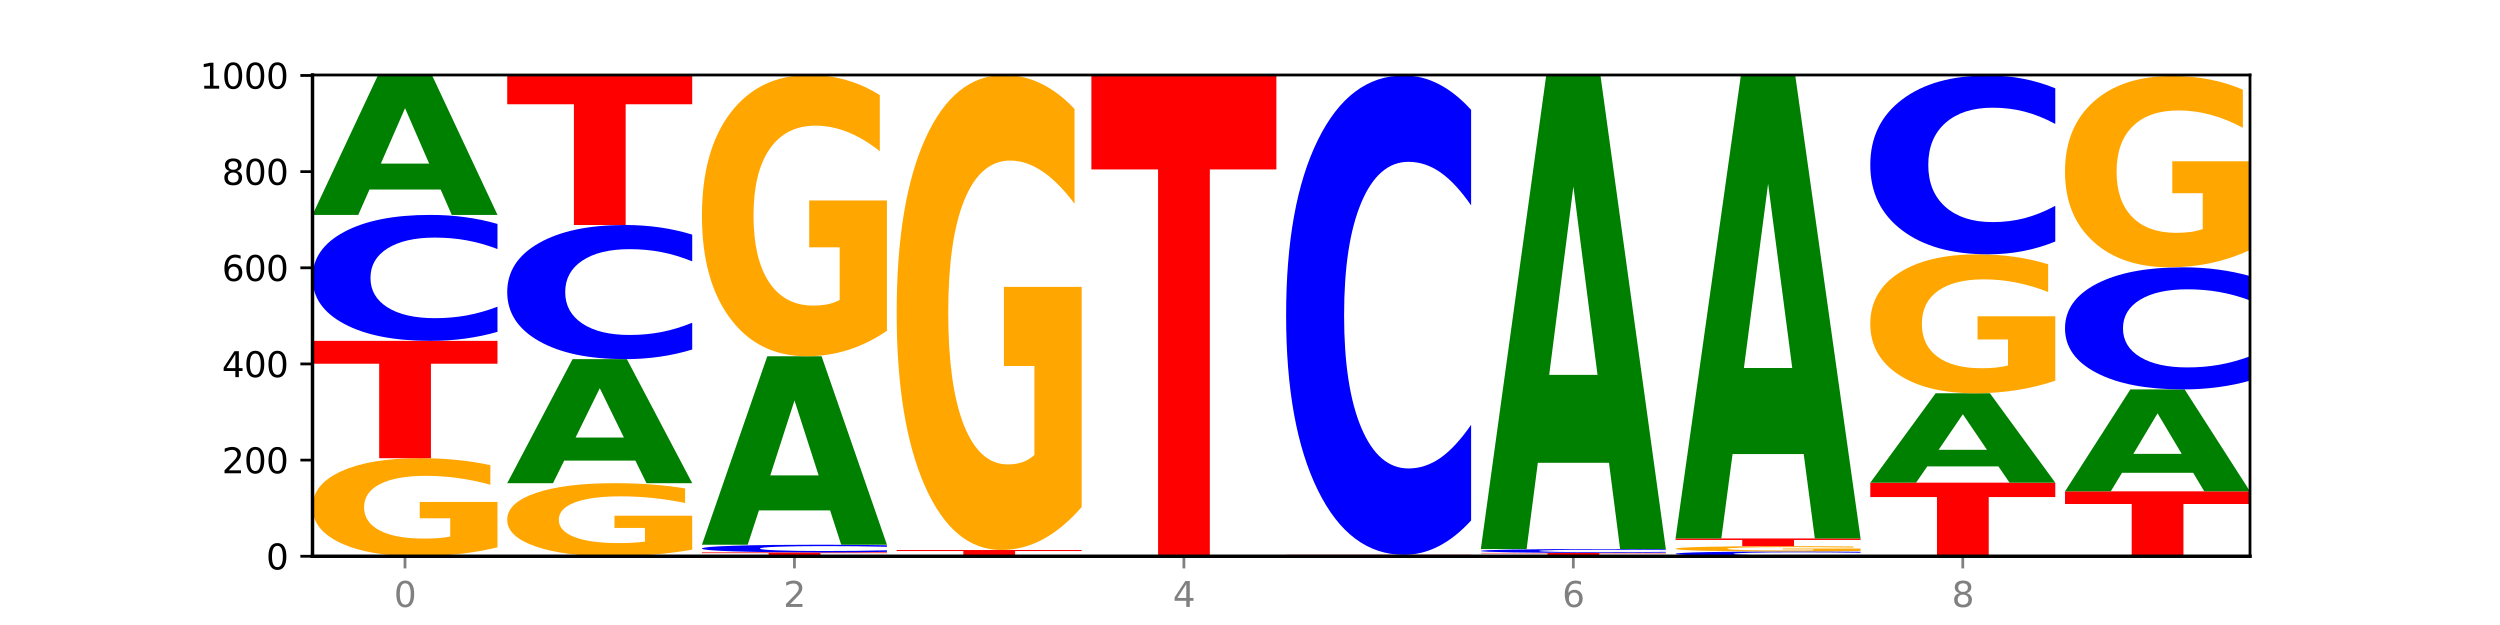 <?xml version="1.0" encoding="utf-8" standalone="no"?>
<!DOCTYPE svg PUBLIC "-//W3C//DTD SVG 1.1//EN"
  "http://www.w3.org/Graphics/SVG/1.1/DTD/svg11.dtd">
<svg xmlns:xlink="http://www.w3.org/1999/xlink" width="720pt" height="180pt" viewBox="0 0 720 180" xmlns="http://www.w3.org/2000/svg" version="1.1">
 <defs>
  <style type="text/css">*{stroke-linejoin: round; stroke-linecap: butt}</style>
 </defs>
 <g id="figure_1">
  <g id="patch_1">
   <path d="M 0 180 
L 720 180 
L 720 0 
L 0 0 
z
" style="fill: #ffffff"/>
  </g>
  <g id="axes_1">
   <g id="patch_2">
    <path d="M 90 160.2 
L 648 160.2 
L 648 21.6 
L 90 21.6 
z
" style="fill: #ffffff"/>
   </g>
   <g id="line2d_1">
    <path d="M 90 160.2 
L 648 160.2 
" clip-path="url(#p773aa4ef5e)" style="fill: none; stroke: #000000; stroke-width: 0.5; stroke-linecap: square"/>
   </g>
   <g id="patch_3">
    <path d="M 143.276 157.644 
Q 137.903 158.922 132.124 159.564 
Q 126.345 160.2 120.184 160.2 
Q 106.262 160.2 98.131 156.396 
Q 90 152.591 90 146.086 
Q 90 139.504 98.274 135.729 
Q 106.561 131.954 120.972 131.954 
Q 126.525 131.954 131.611 132.467 
Q 136.709 132.975 141.223 133.979 
L 141.223 139.609 
Q 136.566 138.32 131.957 137.684 
Q 127.348 137.042 122.716 137.042 
Q 114.143 137.042 109.498 139.387 
Q 104.853 141.727 104.853 146.086 
Q 104.853 150.403 109.331 152.761 
Q 113.808 155.112 122.047 155.112 
Q 124.292 155.112 126.214 154.978 
Q 128.136 154.838 129.665 154.546 
L 129.665 149.26 
L 120.889 149.26 
L 120.889 144.551 
L 143.276 144.551 
L 143.276 157.644 
z
" clip-path="url(#p773aa4ef5e)" style="fill: #ffa600"/>
   </g>
   <g id="patch_4">
    <path d="M 90 98.169 
L 143.276 98.169 
L 143.276 104.758 
L 124.109 104.758 
L 124.109 131.954 
L 109.204 131.954 
L 109.204 104.758 
L 90 104.758 
L 90 98.169 
z
" clip-path="url(#p773aa4ef5e)" style="fill: #ff0000"/>
   </g>
   <g id="patch_5">
    <path d="M 143.276 95.569 
Q 138.82 96.858 134.001 97.51 
Q 129.182 98.169 123.934 98.169 
Q 108.282 98.169 99.141 93.283 
Q 90 88.397 90 80.042 
Q 90 71.657 99.141 66.778 
Q 108.282 61.892 123.934 61.892 
Q 129.182 61.892 134.001 62.552 
Q 138.82 63.204 143.276 64.493 
L 143.276 71.724 
Q 138.78 70.015 134.417 69.221 
Q 130.055 68.427 125.236 68.427 
Q 116.591 68.427 111.638 71.522 
Q 106.698 74.609 106.698 80.042 
Q 106.698 85.452 111.638 88.547 
Q 116.591 91.635 125.236 91.635 
Q 130.055 91.635 134.417 90.84 
Q 138.78 90.039 143.276 88.33 
L 143.276 95.569 
z
" clip-path="url(#p773aa4ef5e)" style="fill: #0000ff"/>
   </g>
   <g id="patch_6">
    <path d="M 126.905 54.578 
L 106.415 54.578 
L 103.18 61.892 
L 90 61.892 
L 108.823 21.738 
L 124.454 21.738 
L 143.276 61.892 
L 130.107 61.892 
L 126.905 54.578 
z
M 109.683 47.125 
L 123.604 47.125 
L 116.655 31.153 
L 109.683 47.125 
z
" clip-path="url(#p773aa4ef5e)" style="fill: #008000"/>
   </g>
   <g id="patch_7">
    <path d="M 199.357 158.296 
Q 193.984 159.248 188.205 159.726 
Q 182.426 160.2 176.265 160.2 
Q 162.343 160.2 154.212 157.365 
Q 146.08 154.531 146.08 149.683 
Q 146.08 144.779 154.355 141.967 
Q 162.641 139.154 177.053 139.154 
Q 182.605 139.154 187.691 139.536 
Q 192.79 139.915 197.303 140.662 
L 197.303 144.858 
Q 192.646 143.897 188.038 143.423 
Q 183.429 142.945 178.796 142.945 
Q 170.223 142.945 165.578 144.693 
Q 160.934 146.436 160.934 149.683 
Q 160.934 152.901 165.411 154.657 
Q 169.889 156.409 178.127 156.409 
Q 180.372 156.409 182.294 156.309 
Q 184.217 156.205 185.745 155.987 
L 185.745 152.048 
L 176.969 152.048 
L 176.969 148.54 
L 199.357 148.54 
L 199.357 158.296 
z
" clip-path="url(#p773aa4ef5e)" style="fill: #ffa600"/>
   </g>
   <g id="patch_8">
    <path d="M 182.985 132.646 
L 162.496 132.646 
L 159.261 139.154 
L 146.08 139.154 
L 164.903 103.431 
L 180.534 103.431 
L 199.357 139.154 
L 186.187 139.154 
L 182.985 132.646 
z
M 165.764 126.016 
L 179.684 126.016 
L 172.735 111.806 
L 165.764 126.016 
z
" clip-path="url(#p773aa4ef5e)" style="fill: #008000"/>
   </g>
   <g id="patch_9">
    <path d="M 199.357 100.662 
Q 194.9 102.034 190.081 102.729 
Q 185.263 103.431 180.014 103.431 
Q 164.363 103.431 155.222 98.228 
Q 146.08 93.025 146.08 84.127 
Q 146.08 75.198 155.222 70.003 
Q 164.363 64.8 180.014 64.8 
Q 185.263 64.8 190.081 65.502 
Q 194.9 66.196 199.357 67.569 
L 199.357 75.27 
Q 194.86 73.45 190.498 72.604 
Q 186.135 71.758 181.316 71.758 
Q 172.672 71.758 167.718 75.054 
Q 162.779 78.342 162.779 84.127 
Q 162.779 89.889 167.718 93.185 
Q 172.672 96.472 181.316 96.472 
Q 186.135 96.472 190.498 95.626 
Q 194.86 94.773 199.357 92.953 
L 199.357 100.662 
z
" clip-path="url(#p773aa4ef5e)" style="fill: #0000ff"/>
   </g>
   <g id="patch_10">
    <path d="M 146.08 21.6 
L 199.357 21.6 
L 199.357 30.025 
L 180.19 30.025 
L 180.19 64.8 
L 165.285 64.8 
L 165.285 30.025 
L 146.08 30.025 
L 146.08 21.6 
z
" clip-path="url(#p773aa4ef5e)" style="fill: #ff0000"/>
   </g>
   <g id="patch_11">
    <path d="M 202.161 159.092 
L 255.437 159.092 
L 255.437 159.308 
L 236.27 159.308 
L 236.27 160.2 
L 221.365 160.2 
L 221.365 159.308 
L 202.161 159.308 
L 202.161 159.092 
z
" clip-path="url(#p773aa4ef5e)" style="fill: #ff0000"/>
   </g>
   <g id="patch_12">
    <path d="M 255.437 158.934 
Q 250.981 159.012 246.162 159.052 
Q 241.343 159.092 236.094 159.092 
Q 220.443 159.092 211.302 158.794 
Q 202.161 158.496 202.161 157.985 
Q 202.161 157.473 211.302 157.175 
Q 220.443 156.877 236.094 156.877 
Q 241.343 156.877 246.162 156.917 
Q 250.981 156.957 255.437 157.036 
L 255.437 157.477 
Q 250.94 157.373 246.578 157.324 
Q 242.215 157.276 237.397 157.276 
Q 228.752 157.276 223.799 157.465 
Q 218.859 157.654 218.859 157.985 
Q 218.859 158.316 223.799 158.505 
Q 228.752 158.693 237.397 158.693 
Q 242.215 158.693 246.578 158.645 
Q 250.94 158.596 255.437 158.491 
L 255.437 158.934 
z
" clip-path="url(#p773aa4ef5e)" style="fill: #0000ff"/>
   </g>
   <g id="patch_13">
    <path d="M 239.065 146.989 
L 218.576 146.989 
L 215.341 156.877 
L 202.161 156.877 
L 220.983 102.6 
L 236.615 102.6 
L 255.437 156.877 
L 242.268 156.877 
L 239.065 146.989 
z
M 221.844 136.916 
L 235.765 136.916 
L 228.815 115.326 
L 221.844 136.916 
z
" clip-path="url(#p773aa4ef5e)" style="fill: #008000"/>
   </g>
   <g id="patch_14">
    <path d="M 255.437 95.271 
Q 250.064 98.936 244.285 100.776 
Q 238.506 102.6 232.345 102.6 
Q 218.423 102.6 210.292 91.691 
Q 202.161 80.781 202.161 62.125 
Q 202.161 43.251 210.435 32.426 
Q 218.722 21.6 233.133 21.6 
Q 238.685 21.6 243.772 23.072 
Q 248.87 24.528 253.384 27.406 
L 253.384 43.552 
Q 248.727 39.855 244.118 38.031 
Q 239.509 36.19 234.876 36.19 
Q 226.304 36.19 221.659 42.917 
Q 217.014 49.626 217.014 62.125 
Q 217.014 74.507 221.492 81.267 
Q 225.969 88.01 234.208 88.01 
Q 236.453 88.01 238.375 87.625 
Q 240.297 87.223 241.826 86.387 
L 241.826 71.227 
L 233.05 71.227 
L 233.05 57.725 
L 255.437 57.725 
L 255.437 95.271 
z
" clip-path="url(#p773aa4ef5e)" style="fill: #ffa600"/>
   </g>
   <g id="patch_15">
    <path d="M 295.146 160.175 
L 274.657 160.175 
L 271.421 160.2 
L 258.241 160.2 
L 277.064 160.062 
L 292.695 160.062 
L 311.518 160.2 
L 298.348 160.2 
L 295.146 160.175 
z
M 277.924 160.149 
L 291.845 160.149 
L 284.896 160.094 
L 277.924 160.149 
z
" clip-path="url(#p773aa4ef5e)" style="fill: #008000"/>
   </g>
   <g id="patch_16">
    <path d="M 311.518 160.052 
Q 307.061 160.057 302.242 160.059 
Q 297.423 160.062 292.175 160.062 
Q 276.524 160.062 267.382 160.043 
Q 258.241 160.024 258.241 159.992 
Q 258.241 159.96 267.382 159.942 
Q 276.524 159.923 292.175 159.923 
Q 297.423 159.923 302.242 159.926 
Q 307.061 159.928 311.518 159.933 
L 311.518 159.961 
Q 307.021 159.954 302.658 159.951 
Q 298.296 159.948 293.477 159.948 
Q 284.832 159.948 279.879 159.96 
Q 274.94 159.972 274.94 159.992 
Q 274.94 160.013 279.879 160.025 
Q 284.832 160.037 293.477 160.037 
Q 298.296 160.037 302.658 160.034 
Q 307.021 160.031 311.518 160.024 
L 311.518 160.052 
z
" clip-path="url(#p773aa4ef5e)" style="fill: #0000ff"/>
   </g>
   <g id="patch_17">
    <path d="M 258.241 158.4 
L 311.518 158.4 
L 311.518 158.697 
L 292.35 158.697 
L 292.35 159.923 
L 277.445 159.923 
L 277.445 158.697 
L 258.241 158.697 
L 258.241 158.4 
z
" clip-path="url(#p773aa4ef5e)" style="fill: #ff0000"/>
   </g>
   <g id="patch_18">
    <path d="M 311.518 146.023 
Q 306.145 152.211 300.366 155.32 
Q 294.587 158.4 288.426 158.4 
Q 274.504 158.4 266.372 139.975 
Q 258.241 121.551 258.241 90.042 
Q 258.241 58.167 266.516 39.883 
Q 274.802 21.6 289.214 21.6 
Q 294.766 21.6 299.852 24.087 
Q 304.951 26.545 309.464 31.406 
L 309.464 58.675 
Q 304.807 52.43 300.198 49.35 
Q 295.59 46.242 290.957 46.242 
Q 282.384 46.242 277.739 57.601 
Q 273.095 68.933 273.095 90.042 
Q 273.095 110.954 277.572 122.37 
Q 282.05 133.758 290.288 133.758 
Q 292.533 133.758 294.455 133.109 
Q 296.378 132.43 297.906 131.017 
L 297.906 105.415 
L 289.13 105.415 
L 289.13 82.61 
L 311.518 82.61 
L 311.518 146.023 
z
" clip-path="url(#p773aa4ef5e)" style="fill: #ffa600"/>
   </g>
   <g id="patch_19">
    <path d="M 367.598 160.175 
Q 362.225 160.187 356.446 160.194 
Q 350.667 160.2 344.506 160.2 
Q 330.584 160.2 322.453 160.163 
Q 314.322 160.125 314.322 160.062 
Q 314.322 159.997 322.596 159.96 
Q 330.882 159.923 345.294 159.923 
Q 350.846 159.923 355.933 159.928 
Q 361.031 159.933 365.544 159.943 
L 365.544 159.998 
Q 360.888 159.985 356.279 159.979 
Q 351.67 159.973 347.037 159.973 
Q 338.464 159.973 333.82 159.996 
Q 329.175 160.019 329.175 160.062 
Q 329.175 160.104 333.653 160.127 
Q 338.13 160.15 346.369 160.15 
Q 348.613 160.15 350.536 160.149 
Q 352.458 160.147 353.986 160.145 
L 353.986 160.093 
L 345.21 160.093 
L 345.21 160.047 
L 367.598 160.047 
L 367.598 160.175 
z
" clip-path="url(#p773aa4ef5e)" style="fill: #ffa600"/>
   </g>
   <g id="patch_20">
    <path d="M 314.322 21.877 
L 367.598 21.877 
L 367.598 48.8 
L 348.431 48.8 
L 348.431 159.923 
L 333.526 159.923 
L 333.526 48.8 
L 314.322 48.8 
L 314.322 21.877 
z
" clip-path="url(#p773aa4ef5e)" style="fill: #ff0000"/>
   </g>
   <g id="patch_21">
    <path d="M 407.307 160.175 
L 386.817 160.175 
L 383.582 160.2 
L 370.402 160.2 
L 389.225 160.062 
L 404.856 160.062 
L 423.678 160.2 
L 410.509 160.2 
L 407.307 160.175 
z
M 390.085 160.149 
L 404.006 160.149 
L 397.057 160.094 
L 390.085 160.149 
z
" clip-path="url(#p773aa4ef5e)" style="fill: #008000"/>
   </g>
   <g id="patch_22">
    <path d="M 370.402 159.785 
L 423.678 159.785 
L 423.678 159.839 
L 404.511 159.839 
L 404.511 160.062 
L 389.606 160.062 
L 389.606 159.839 
L 370.402 159.839 
L 370.402 159.785 
z
" clip-path="url(#p773aa4ef5e)" style="fill: #ff0000"/>
   </g>
   <g id="patch_23">
    <path d="M 423.678 149.89 
Q 419.222 154.794 414.403 157.275 
Q 409.584 159.785 404.336 159.785 
Q 388.684 159.785 379.543 141.192 
Q 370.402 122.6 370.402 90.804 
Q 370.402 58.895 379.543 40.331 
Q 388.684 21.738 404.336 21.738 
Q 409.584 21.738 414.403 24.248 
Q 419.222 26.729 423.678 31.634 
L 423.678 59.152 
Q 419.182 52.65 414.819 49.627 
Q 410.457 46.604 405.638 46.604 
Q 396.993 46.604 392.04 58.382 
Q 387.1 70.13 387.1 90.804 
Q 387.1 111.393 392.04 123.17 
Q 396.993 134.919 405.638 134.919 
Q 410.457 134.919 414.819 131.896 
Q 419.182 128.845 423.678 122.343 
L 423.678 149.89 
z
" clip-path="url(#p773aa4ef5e)" style="fill: #0000ff"/>
   </g>
   <g id="patch_24">
    <path d="M 479.759 160.175 
Q 474.386 160.187 468.607 160.194 
Q 462.828 160.2 456.667 160.2 
Q 442.745 160.2 434.614 160.163 
Q 426.482 160.125 426.482 160.062 
Q 426.482 159.997 434.757 159.96 
Q 443.043 159.923 457.455 159.923 
Q 463.007 159.923 468.093 159.928 
Q 473.192 159.933 477.705 159.943 
L 477.705 159.998 
Q 473.049 159.985 468.44 159.979 
Q 463.831 159.973 459.198 159.973 
Q 450.625 159.973 445.98 159.996 
Q 441.336 160.019 441.336 160.062 
Q 441.336 160.104 445.813 160.127 
Q 450.291 160.15 458.529 160.15 
Q 460.774 160.15 462.697 160.149 
Q 464.619 160.147 466.147 160.145 
L 466.147 160.093 
L 457.371 160.093 
L 457.371 160.047 
L 479.759 160.047 
L 479.759 160.175 
z
" clip-path="url(#p773aa4ef5e)" style="fill: #ffa600"/>
   </g>
   <g id="patch_25">
    <path d="M 426.482 159.231 
L 479.759 159.231 
L 479.759 159.366 
L 460.592 159.366 
L 460.592 159.923 
L 445.687 159.923 
L 445.687 159.366 
L 426.482 159.366 
L 426.482 159.231 
z
" clip-path="url(#p773aa4ef5e)" style="fill: #ff0000"/>
   </g>
   <g id="patch_26">
    <path d="M 479.759 159.151 
Q 475.302 159.191 470.483 159.211 
Q 465.665 159.231 460.416 159.231 
Q 444.765 159.231 435.624 159.082 
Q 426.482 158.932 426.482 158.677 
Q 426.482 158.421 435.624 158.272 
Q 444.765 158.123 460.416 158.123 
Q 465.665 158.123 470.483 158.143 
Q 475.302 158.163 479.759 158.202 
L 479.759 158.423 
Q 475.262 158.371 470.9 158.347 
Q 466.537 158.323 461.718 158.323 
Q 453.074 158.323 448.12 158.417 
Q 443.181 158.511 443.181 158.677 
Q 443.181 158.842 448.12 158.937 
Q 453.074 159.031 461.718 159.031 
Q 466.537 159.031 470.9 159.007 
Q 475.262 158.983 479.759 158.93 
L 479.759 159.151 
z
" clip-path="url(#p773aa4ef5e)" style="fill: #0000ff"/>
   </g>
   <g id="patch_27">
    <path d="M 463.387 133.278 
L 442.898 133.278 
L 439.663 158.123 
L 426.482 158.123 
L 445.305 21.738 
L 460.936 21.738 
L 479.759 158.123 
L 466.589 158.123 
L 463.387 133.278 
z
M 446.166 107.965 
L 460.087 107.965 
L 453.137 53.715 
L 446.166 107.965 
z
" clip-path="url(#p773aa4ef5e)" style="fill: #008000"/>
   </g>
   <g id="patch_28">
    <path d="M 535.839 160.101 
Q 531.383 160.15 526.564 160.175 
Q 521.745 160.2 516.496 160.2 
Q 500.845 160.2 491.704 160.014 
Q 482.563 159.827 482.563 159.508 
Q 482.563 159.188 491.704 159.002 
Q 500.845 158.815 516.496 158.815 
Q 521.745 158.815 526.564 158.841 
Q 531.383 158.865 535.839 158.915 
L 535.839 159.191 
Q 531.342 159.125 526.98 159.095 
Q 522.617 159.065 517.799 159.065 
Q 509.154 159.065 504.201 159.183 
Q 499.261 159.301 499.261 159.508 
Q 499.261 159.715 504.201 159.833 
Q 509.154 159.951 517.799 159.951 
Q 522.617 159.951 526.98 159.92 
Q 531.342 159.89 535.839 159.824 
L 535.839 160.101 
z
" clip-path="url(#p773aa4ef5e)" style="fill: #0000ff"/>
   </g>
   <g id="patch_29">
    <path d="M 535.839 158.678 
Q 530.466 158.746 524.687 158.781 
Q 518.908 158.815 512.747 158.815 
Q 498.825 158.815 490.694 158.61 
Q 482.563 158.405 482.563 158.054 
Q 482.563 157.699 490.837 157.496 
Q 499.124 157.292 513.535 157.292 
Q 519.087 157.292 524.174 157.32 
Q 529.272 157.347 533.786 157.401 
L 533.786 157.705 
Q 529.129 157.636 524.52 157.601 
Q 519.911 157.567 515.278 157.567 
Q 506.706 157.567 502.061 157.693 
Q 497.416 157.819 497.416 158.054 
Q 497.416 158.287 501.894 158.414 
Q 506.371 158.541 514.61 158.541 
Q 516.855 158.541 518.777 158.534 
Q 520.699 158.526 522.228 158.511 
L 522.228 158.225 
L 513.452 158.225 
L 513.452 157.972 
L 535.839 157.972 
L 535.839 158.678 
z
" clip-path="url(#p773aa4ef5e)" style="fill: #ffa600"/>
   </g>
   <g id="patch_30">
    <path d="M 482.563 155.077 
L 535.839 155.077 
L 535.839 155.509 
L 516.672 155.509 
L 516.672 157.292 
L 501.767 157.292 
L 501.767 155.509 
L 482.563 155.509 
L 482.563 155.077 
z
" clip-path="url(#p773aa4ef5e)" style="fill: #ff0000"/>
   </g>
   <g id="patch_31">
    <path d="M 519.467 130.762 
L 498.978 130.762 
L 495.743 155.077 
L 482.563 155.077 
L 501.385 21.6 
L 517.017 21.6 
L 535.839 155.077 
L 522.67 155.077 
L 519.467 130.762 
z
M 502.246 105.989 
L 516.167 105.989 
L 509.217 52.895 
L 502.246 105.989 
z
" clip-path="url(#p773aa4ef5e)" style="fill: #008000"/>
   </g>
   <g id="patch_32">
    <path d="M 538.643 139.015 
L 591.92 139.015 
L 591.92 143.147 
L 572.752 143.147 
L 572.752 160.2 
L 557.847 160.2 
L 557.847 143.147 
L 538.643 143.147 
L 538.643 139.015 
z
" clip-path="url(#p773aa4ef5e)" style="fill: #ff0000"/>
   </g>
   <g id="patch_33">
    <path d="M 575.548 134.324 
L 555.059 134.324 
L 551.823 139.015 
L 538.643 139.015 
L 557.466 113.262 
L 573.097 113.262 
L 591.92 139.015 
L 578.75 139.015 
L 575.548 134.324 
z
M 558.326 129.544 
L 572.247 129.544 
L 565.298 119.3 
L 558.326 129.544 
z
" clip-path="url(#p773aa4ef5e)" style="fill: #008000"/>
   </g>
   <g id="patch_34">
    <path d="M 591.92 109.641 
Q 586.547 111.451 580.768 112.361 
Q 574.989 113.262 568.828 113.262 
Q 554.906 113.262 546.774 107.872 
Q 538.643 102.483 538.643 93.266 
Q 538.643 83.942 546.918 78.594 
Q 555.204 73.246 569.616 73.246 
Q 575.168 73.246 580.254 73.974 
Q 585.353 74.693 589.866 76.114 
L 589.866 84.091 
Q 585.209 82.264 580.6 81.363 
Q 575.992 80.454 571.359 80.454 
Q 562.786 80.454 558.141 83.777 
Q 553.497 87.092 553.497 93.266 
Q 553.497 99.383 557.974 102.722 
Q 562.452 106.054 570.69 106.054 
Q 572.935 106.054 574.857 105.864 
Q 576.78 105.665 578.308 105.252 
L 578.308 97.763 
L 569.532 97.763 
L 569.532 91.092 
L 591.92 91.092 
L 591.92 109.641 
z
" clip-path="url(#p773aa4ef5e)" style="fill: #ffa600"/>
   </g>
   <g id="patch_35">
    <path d="M 591.92 69.554 
Q 587.463 71.384 582.644 72.31 
Q 577.825 73.246 572.577 73.246 
Q 556.926 73.246 547.784 66.309 
Q 538.643 59.372 538.643 47.508 
Q 538.643 35.602 547.784 28.676 
Q 556.926 21.738 572.577 21.738 
Q 577.825 21.738 582.644 22.675 
Q 587.463 23.6 591.92 25.431 
L 591.92 35.698 
Q 587.423 33.272 583.06 32.144 
Q 578.698 31.016 573.879 31.016 
Q 565.234 31.016 560.281 35.411 
Q 555.342 39.794 555.342 47.508 
Q 555.342 55.19 560.281 59.585 
Q 565.234 63.968 573.879 63.968 
Q 578.698 63.968 583.06 62.84 
Q 587.423 61.702 591.92 59.276 
L 591.92 69.554 
z
" clip-path="url(#p773aa4ef5e)" style="fill: #0000ff"/>
   </g>
   <g id="patch_36">
    <path d="M 594.724 141.508 
L 648 141.508 
L 648 145.153 
L 628.833 145.153 
L 628.833 160.2 
L 613.928 160.2 
L 613.928 145.153 
L 594.724 145.153 
L 594.724 141.508 
z
" clip-path="url(#p773aa4ef5e)" style="fill: #ff0000"/>
   </g>
   <g id="patch_37">
    <path d="M 631.628 136.16 
L 611.139 136.16 
L 607.904 141.508 
L 594.724 141.508 
L 613.546 112.154 
L 629.177 112.154 
L 648 141.508 
L 634.831 141.508 
L 631.628 136.16 
z
M 614.407 130.712 
L 628.328 130.712 
L 621.378 119.036 
L 614.407 130.712 
z
" clip-path="url(#p773aa4ef5e)" style="fill: #008000"/>
   </g>
   <g id="patch_38">
    <path d="M 648 109.633 
Q 643.544 110.882 638.725 111.515 
Q 633.906 112.154 628.657 112.154 
Q 613.006 112.154 603.865 107.417 
Q 594.724 102.68 594.724 94.58 
Q 594.724 86.451 603.865 81.721 
Q 613.006 76.985 628.657 76.985 
Q 633.906 76.985 638.725 77.624 
Q 643.544 78.256 648 79.506 
L 648 86.516 
Q 643.503 84.86 639.141 84.09 
Q 634.778 83.32 629.959 83.32 
Q 621.315 83.32 616.362 86.32 
Q 611.422 89.313 611.422 94.58 
Q 611.422 99.825 616.362 102.826 
Q 621.315 105.819 629.959 105.819 
Q 634.778 105.819 639.141 105.049 
Q 643.503 104.271 648 102.615 
L 648 109.633 
z
" clip-path="url(#p773aa4ef5e)" style="fill: #0000ff"/>
   </g>
   <g id="patch_39">
    <path d="M 648 71.999 
Q 642.627 74.492 636.848 75.744 
Q 631.069 76.985 624.908 76.985 
Q 610.986 76.985 602.855 69.563 
Q 594.724 62.14 594.724 49.448 
Q 594.724 36.607 602.998 29.242 
Q 611.284 21.877 625.696 21.877 
Q 631.248 21.877 636.335 22.879 
Q 641.433 23.869 645.946 25.827 
L 645.946 36.812 
Q 641.29 34.296 636.681 33.056 
Q 632.072 31.803 627.439 31.803 
Q 618.866 31.803 614.222 36.38 
Q 609.577 40.944 609.577 49.448 
Q 609.577 57.872 614.055 62.471 
Q 618.532 67.058 626.771 67.058 
Q 629.015 67.058 630.938 66.796 
Q 632.86 66.523 634.388 65.954 
L 634.388 55.64 
L 625.612 55.64 
L 625.612 46.454 
L 648 46.454 
L 648 71.999 
z
" clip-path="url(#p773aa4ef5e)" style="fill: #ffa600"/>
   </g>
   <g id="matplotlib.axis_1">
    <g id="xtick_1">
     <g id="line2d_2">
      <defs>
       <path id="mf8d909aa3a" d="M 0 0 
L 0 3.5 
" style="stroke: #808080; stroke-width: 0.8"/>
      </defs>
      <g>
       <use xlink:href="#mf8d909aa3a" x="116.638" y="160.2" style="fill: #808080; stroke: #808080; stroke-width: 0.8"/>
      </g>
     </g>
     <g id="text_1">
      <!-- 0 -->
      <g style="fill: #808080" transform="translate(113.457 174.798) scale(0.1 -0.1)">
       <defs>
        <path id="DejaVuSans-30" d="M 2034 4250 
Q 1547 4250 1301 3770 
Q 1056 3291 1056 2328 
Q 1056 1369 1301 889 
Q 1547 409 2034 409 
Q 2525 409 2770 889 
Q 3016 1369 3016 2328 
Q 3016 3291 2770 3770 
Q 2525 4250 2034 4250 
z
M 2034 4750 
Q 2819 4750 3233 4129 
Q 3647 3509 3647 2328 
Q 3647 1150 3233 529 
Q 2819 -91 2034 -91 
Q 1250 -91 836 529 
Q 422 1150 422 2328 
Q 422 3509 836 4129 
Q 1250 4750 2034 4750 
z
" transform="scale(0.016)"/>
       </defs>
       <use xlink:href="#DejaVuSans-30"/>
      </g>
     </g>
    </g>
    <g id="xtick_2">
     <g id="line2d_3">
      <g>
       <use xlink:href="#mf8d909aa3a" x="228.799" y="160.2" style="fill: #808080; stroke: #808080; stroke-width: 0.8"/>
      </g>
     </g>
     <g id="text_2">
      <!-- 2 -->
      <g style="fill: #808080" transform="translate(225.618 174.798) scale(0.1 -0.1)">
       <defs>
        <path id="DejaVuSans-32" d="M 1228 531 
L 3431 531 
L 3431 0 
L 469 0 
L 469 531 
Q 828 903 1448 1529 
Q 2069 2156 2228 2338 
Q 2531 2678 2651 2914 
Q 2772 3150 2772 3378 
Q 2772 3750 2511 3984 
Q 2250 4219 1831 4219 
Q 1534 4219 1204 4116 
Q 875 4013 500 3803 
L 500 4441 
Q 881 4594 1212 4672 
Q 1544 4750 1819 4750 
Q 2544 4750 2975 4387 
Q 3406 4025 3406 3419 
Q 3406 3131 3298 2873 
Q 3191 2616 2906 2266 
Q 2828 2175 2409 1742 
Q 1991 1309 1228 531 
z
" transform="scale(0.016)"/>
       </defs>
       <use xlink:href="#DejaVuSans-32"/>
      </g>
     </g>
    </g>
    <g id="xtick_3">
     <g id="line2d_4">
      <g>
       <use xlink:href="#mf8d909aa3a" x="340.96" y="160.2" style="fill: #808080; stroke: #808080; stroke-width: 0.8"/>
      </g>
     </g>
     <g id="text_3">
      <!-- 4 -->
      <g style="fill: #808080" transform="translate(337.779 174.798) scale(0.1 -0.1)">
       <defs>
        <path id="DejaVuSans-34" d="M 2419 4116 
L 825 1625 
L 2419 1625 
L 2419 4116 
z
M 2253 4666 
L 3047 4666 
L 3047 1625 
L 3713 1625 
L 3713 1100 
L 3047 1100 
L 3047 0 
L 2419 0 
L 2419 1100 
L 313 1100 
L 313 1709 
L 2253 4666 
z
" transform="scale(0.016)"/>
       </defs>
       <use xlink:href="#DejaVuSans-34"/>
      </g>
     </g>
    </g>
    <g id="xtick_4">
     <g id="line2d_5">
      <g>
       <use xlink:href="#mf8d909aa3a" x="453.121" y="160.2" style="fill: #808080; stroke: #808080; stroke-width: 0.8"/>
      </g>
     </g>
     <g id="text_4">
      <!-- 6 -->
      <g style="fill: #808080" transform="translate(449.939 174.798) scale(0.1 -0.1)">
       <defs>
        <path id="DejaVuSans-36" d="M 2113 2584 
Q 1688 2584 1439 2293 
Q 1191 2003 1191 1497 
Q 1191 994 1439 701 
Q 1688 409 2113 409 
Q 2538 409 2786 701 
Q 3034 994 3034 1497 
Q 3034 2003 2786 2293 
Q 2538 2584 2113 2584 
z
M 3366 4563 
L 3366 3988 
Q 3128 4100 2886 4159 
Q 2644 4219 2406 4219 
Q 1781 4219 1451 3797 
Q 1122 3375 1075 2522 
Q 1259 2794 1537 2939 
Q 1816 3084 2150 3084 
Q 2853 3084 3261 2657 
Q 3669 2231 3669 1497 
Q 3669 778 3244 343 
Q 2819 -91 2113 -91 
Q 1303 -91 875 529 
Q 447 1150 447 2328 
Q 447 3434 972 4092 
Q 1497 4750 2381 4750 
Q 2619 4750 2861 4703 
Q 3103 4656 3366 4563 
z
" transform="scale(0.016)"/>
       </defs>
       <use xlink:href="#DejaVuSans-36"/>
      </g>
     </g>
    </g>
    <g id="xtick_5">
     <g id="line2d_6">
      <g>
       <use xlink:href="#mf8d909aa3a" x="565.281" y="160.2" style="fill: #808080; stroke: #808080; stroke-width: 0.8"/>
      </g>
     </g>
     <g id="text_5">
      <!-- 8 -->
      <g style="fill: #808080" transform="translate(562.1 174.798) scale(0.1 -0.1)">
       <defs>
        <path id="DejaVuSans-38" d="M 2034 2216 
Q 1584 2216 1326 1975 
Q 1069 1734 1069 1313 
Q 1069 891 1326 650 
Q 1584 409 2034 409 
Q 2484 409 2743 651 
Q 3003 894 3003 1313 
Q 3003 1734 2745 1975 
Q 2488 2216 2034 2216 
z
M 1403 2484 
Q 997 2584 770 2862 
Q 544 3141 544 3541 
Q 544 4100 942 4425 
Q 1341 4750 2034 4750 
Q 2731 4750 3128 4425 
Q 3525 4100 3525 3541 
Q 3525 3141 3298 2862 
Q 3072 2584 2669 2484 
Q 3125 2378 3379 2068 
Q 3634 1759 3634 1313 
Q 3634 634 3220 271 
Q 2806 -91 2034 -91 
Q 1263 -91 848 271 
Q 434 634 434 1313 
Q 434 1759 690 2068 
Q 947 2378 1403 2484 
z
M 1172 3481 
Q 1172 3119 1398 2916 
Q 1625 2713 2034 2713 
Q 2441 2713 2670 2916 
Q 2900 3119 2900 3481 
Q 2900 3844 2670 4047 
Q 2441 4250 2034 4250 
Q 1625 4250 1398 4047 
Q 1172 3844 1172 3481 
z
" transform="scale(0.016)"/>
       </defs>
       <use xlink:href="#DejaVuSans-38"/>
      </g>
     </g>
    </g>
   </g>
   <g id="matplotlib.axis_2">
    <g id="ytick_1">
     <g id="line2d_7">
      <defs>
       <path id="mca1301d7c2" d="M 0 0 
L -3.5 0 
" style="stroke: #000000; stroke-width: 0.8"/>
      </defs>
      <g>
       <use xlink:href="#mca1301d7c2" x="90" y="160.2" style="stroke: #000000; stroke-width: 0.8"/>
      </g>
     </g>
     <g id="text_6">
      <!-- 0 -->
      <g transform="translate(76.638 163.999) scale(0.1 -0.1)">
       <use xlink:href="#DejaVuSans-30"/>
      </g>
     </g>
    </g>
    <g id="ytick_2">
     <g id="line2d_8">
      <g>
       <use xlink:href="#mca1301d7c2" x="90" y="132.508" style="stroke: #000000; stroke-width: 0.8"/>
      </g>
     </g>
     <g id="text_7">
      <!-- 200 -->
      <g transform="translate(63.913 136.307) scale(0.1 -0.1)">
       <use xlink:href="#DejaVuSans-32"/>
       <use xlink:href="#DejaVuSans-30" x="63.623"/>
       <use xlink:href="#DejaVuSans-30" x="127.246"/>
      </g>
     </g>
    </g>
    <g id="ytick_3">
     <g id="line2d_9">
      <g>
       <use xlink:href="#mca1301d7c2" x="90" y="104.815" style="stroke: #000000; stroke-width: 0.8"/>
      </g>
     </g>
     <g id="text_8">
      <!-- 400 -->
      <g transform="translate(63.913 108.615) scale(0.1 -0.1)">
       <use xlink:href="#DejaVuSans-34"/>
       <use xlink:href="#DejaVuSans-30" x="63.623"/>
       <use xlink:href="#DejaVuSans-30" x="127.246"/>
      </g>
     </g>
    </g>
    <g id="ytick_4">
     <g id="line2d_10">
      <g>
       <use xlink:href="#mca1301d7c2" x="90" y="77.123" style="stroke: #000000; stroke-width: 0.8"/>
      </g>
     </g>
     <g id="text_9">
      <!-- 600 -->
      <g transform="translate(63.913 80.922) scale(0.1 -0.1)">
       <use xlink:href="#DejaVuSans-36"/>
       <use xlink:href="#DejaVuSans-30" x="63.623"/>
       <use xlink:href="#DejaVuSans-30" x="127.246"/>
      </g>
     </g>
    </g>
    <g id="ytick_5">
     <g id="line2d_11">
      <g>
       <use xlink:href="#mca1301d7c2" x="90" y="49.431" style="stroke: #000000; stroke-width: 0.8"/>
      </g>
     </g>
     <g id="text_10">
      <!-- 800 -->
      <g transform="translate(63.913 53.23) scale(0.1 -0.1)">
       <use xlink:href="#DejaVuSans-38"/>
       <use xlink:href="#DejaVuSans-30" x="63.623"/>
       <use xlink:href="#DejaVuSans-30" x="127.246"/>
      </g>
     </g>
    </g>
    <g id="ytick_6">
     <g id="line2d_12">
      <g>
       <use xlink:href="#mca1301d7c2" x="90" y="21.738" style="stroke: #000000; stroke-width: 0.8"/>
      </g>
     </g>
     <g id="text_11">
      <!-- 1000 -->
      <g transform="translate(57.55 25.538) scale(0.1 -0.1)">
       <defs>
        <path id="DejaVuSans-31" d="M 794 531 
L 1825 531 
L 1825 4091 
L 703 3866 
L 703 4441 
L 1819 4666 
L 2450 4666 
L 2450 531 
L 3481 531 
L 3481 0 
L 794 0 
L 794 531 
z
" transform="scale(0.016)"/>
       </defs>
       <use xlink:href="#DejaVuSans-31"/>
       <use xlink:href="#DejaVuSans-30" x="63.623"/>
       <use xlink:href="#DejaVuSans-30" x="127.246"/>
       <use xlink:href="#DejaVuSans-30" x="190.869"/>
      </g>
     </g>
    </g>
   </g>
   <g id="patch_40">
    <path d="M 90 160.2 
L 90 21.6 
" style="fill: none; stroke: #000000; stroke-linejoin: miter; stroke-linecap: square"/>
   </g>
   <g id="patch_41">
    <path d="M 648 160.2 
L 648 21.6 
" style="fill: none; stroke: #000000; stroke-width: 0.8; stroke-linejoin: miter; stroke-linecap: square"/>
   </g>
   <g id="patch_42">
    <path d="M 90 160.2 
L 648 160.2 
" style="fill: none; stroke: #000000; stroke-linejoin: miter; stroke-linecap: square"/>
   </g>
   <g id="patch_43">
    <path d="M 90 21.6 
L 648 21.6 
" style="fill: none; stroke: #000000; stroke-width: 0.8; stroke-linejoin: miter; stroke-linecap: square"/>
   </g>
  </g>
 </g>
 <defs>
  <clipPath id="p773aa4ef5e">
   <rect x="90" y="21.6" width="558" height="138.6"/>
  </clipPath>
 </defs>
</svg>
